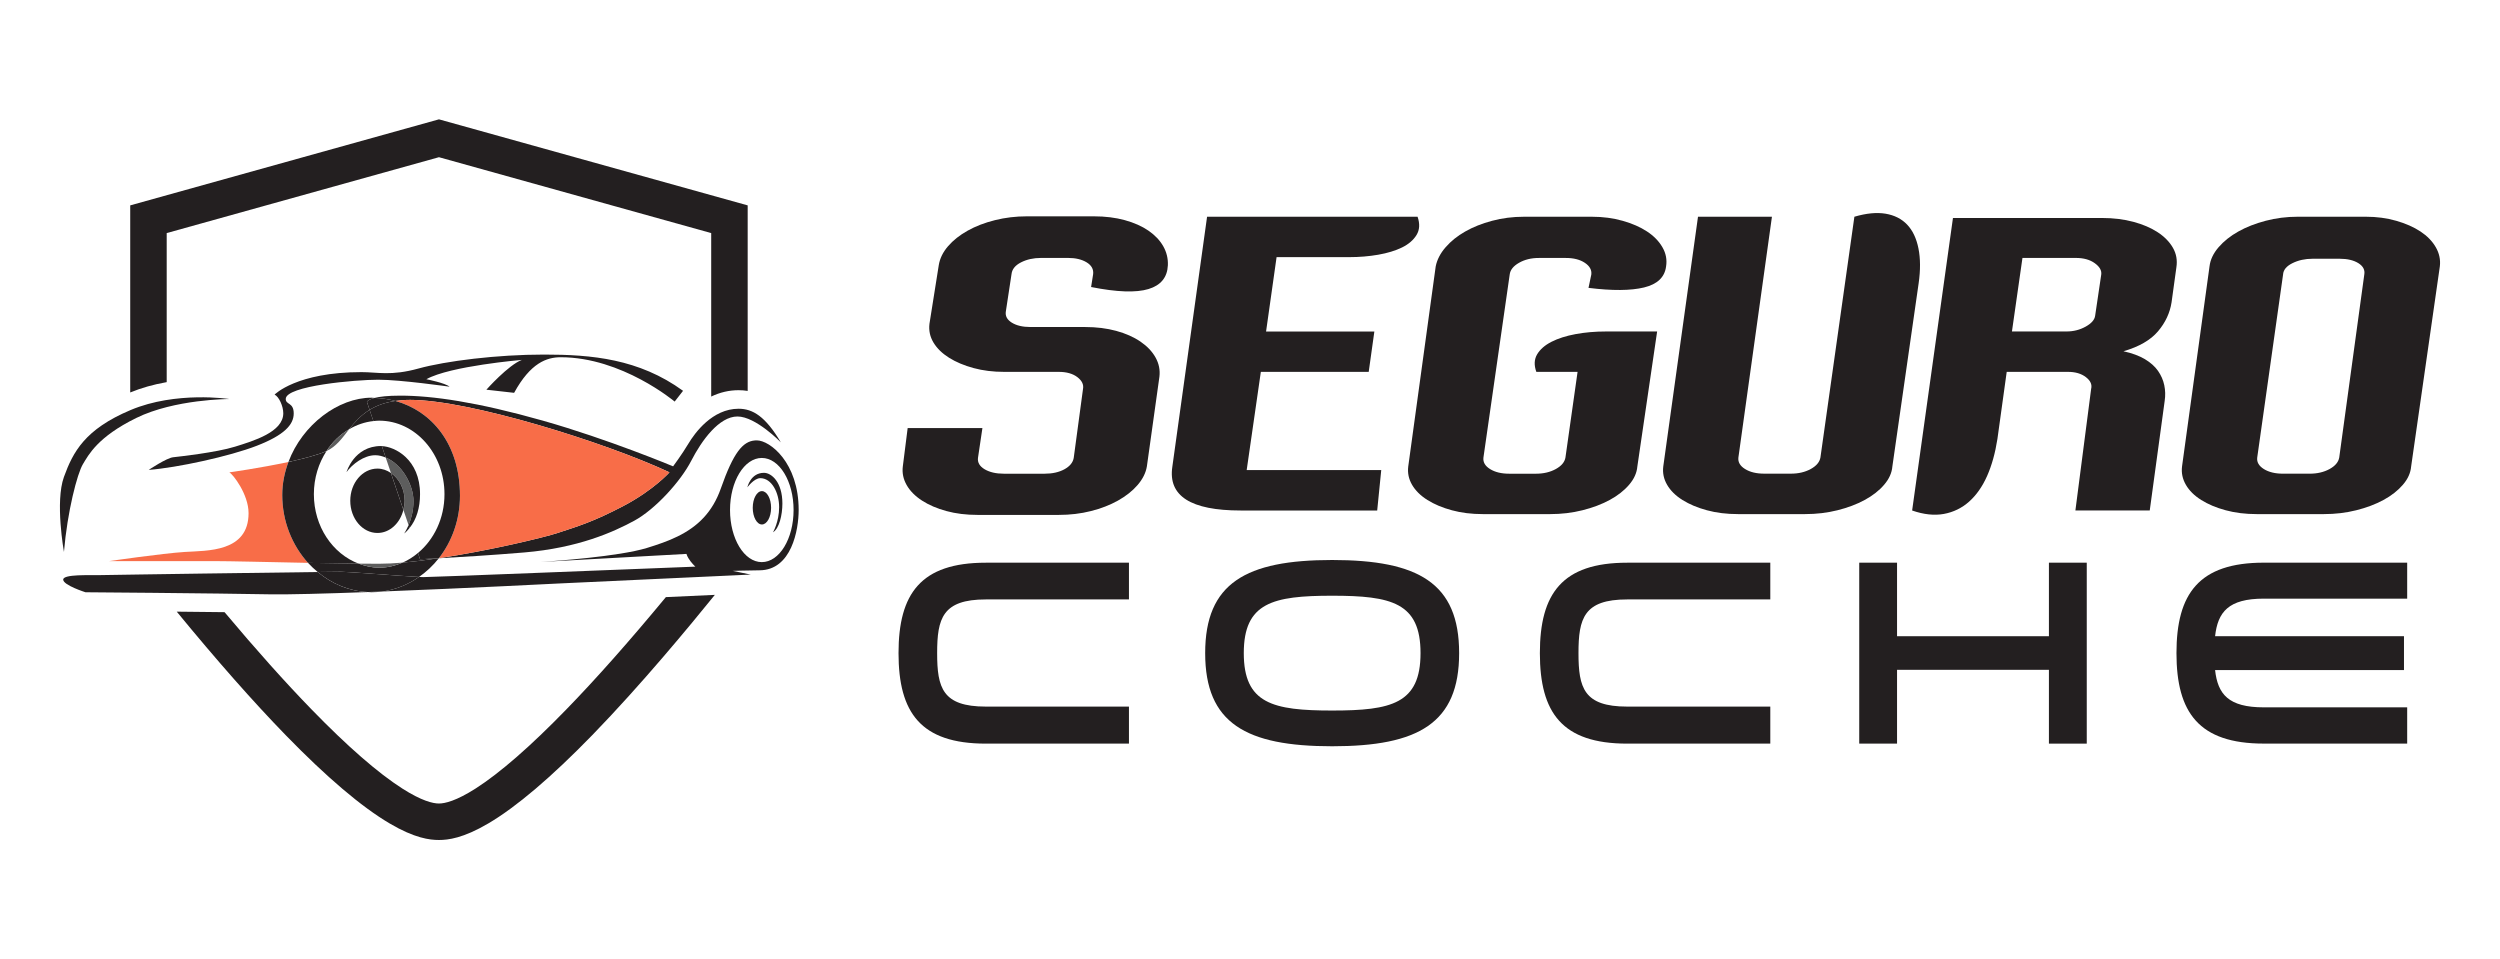 <?xml version="1.0" encoding="utf-8"?>
<!-- Generator: Adobe Illustrator 16.0.0, SVG Export Plug-In . SVG Version: 6.00 Build 0)  -->
<!DOCTYPE svg PUBLIC "-//W3C//DTD SVG 1.1//EN" "http://www.w3.org/Graphics/SVG/1.1/DTD/svg11.dtd">
<svg version="1.1" id="Calque_1" xmlns="http://www.w3.org/2000/svg" xmlns:xlink="http://www.w3.org/1999/xlink" x="0px" y="0px"
	 width="215px" height="82.5px" viewBox="0 -13.833 215 82.5" enable-background="new 0 -13.833 215 82.5" xml:space="preserve">
<g>
	<g>
		<path fill="#231F20" d="M5.5,33.632c0,0-0.778-4.311,0-6.452c0.779-2.144,1.802-4.093,5.723-5.746
			c3.92-1.656,8.498-0.951,8.498-0.951s-4.7,0-8.011,1.634c-3.312,1.629-4.091,3.162-4.579,3.967
			C6.645,26.889,5.793,30.15,5.5,33.632z"/>
		<path fill="#231F20" d="M12.789,26.578c0,0,1.526-1.021,2.094-1.086c0.567-0.066,3.701-0.406,5.324-0.91s4.155-1.266,4.155-2.873
			c0-0.617-0.373-1.428-0.747-1.606c0,0,1.875-1.933,7.475-1.933c1.389,0,2.541,0.342,4.895-0.309
			c2.354-0.648,6.745-1.201,10.811-1.201s8.149,0.357,11.947,3.117l-0.722,0.926c0,0-4.534-3.813-9.797-3.813
			c-1.201,0-2.597,0.479-4.009,3.06l-2.386-0.269c0,0,1.883-2.117,3.052-2.563c0,0-6.168,0.52-8.214,1.663
			c0,0,1.607,0.316,1.997,0.642c0,0-4.205-0.601-6.136-0.601c-1.931,0-7.954,0.521-7.954,1.654c0,0.521,0.686,0.274,0.686,1.25
			s-0.833,1.866-3.169,2.774C19.753,25.41,15.232,26.393,12.789,26.578z"/>
		<path fill="#231F20" d="M61.163,6.212L37.75-0.314L14.336,6.212v12.818c-1.135,0.199-2.188,0.498-3.137,0.889V3.83l26.551-7.4
			l26.55,7.4v15.957c-0.252-0.043-0.513-0.063-0.783-0.063c-0.813,0-1.602,0.185-2.354,0.547V6.212z"/>
		<path fill="#231F20" d="M37.749,58.406c-0.787,0-2.082-0.148-4.245-1.426c-2.422-1.428-5.433-3.988-8.949-7.605
			c-2.779-2.858-5.923-6.424-9.355-10.606c1.522,0.017,2.901,0.03,4.113,0.045c2.72,3.242,5.24,6.06,7.492,8.375
			c3.075,3.166,5.693,5.446,7.779,6.783c1.676,1.071,2.646,1.297,3.165,1.297s1.489-0.226,3.165-1.297
			c2.086-1.337,4.704-3.617,7.779-6.783c2.553-2.623,5.435-5.877,8.572-9.67l4.213-0.194c-2.141,2.643-6.298,7.692-10.534,12.053
			c-3.517,3.617-6.527,6.178-8.949,7.604C39.832,58.257,38.535,58.406,37.749,58.406z"/>
		<path d="M46.316,34.507c0.019-0.002,0.048-0.004,0.087-0.006L46.316,34.507z"/>
		<g>
			<path fill="#231F20" d="M35.272,20.557c5.064,0,16.752,3.637,22.304,6.231c0,0-1.364,1.527-3.961,2.892
				c-2.597,1.364-3.929,1.752-5.648,2.319c-1.199,0.396-5.893,1.523-10.224,2.172c-0.001,0-0.003,0.004-0.005,0.006
				c1.668-0.09,4.429-0.254,7.331-0.497c4.651-0.39,7.671-1.753,9.472-2.728c1.802-0.975,3.994-3.385,4.903-5.154
				c0.909-1.77,2.402-3.813,3.977-3.813c1.575,0,3.733,2.226,3.733,2.226c-1.331-2.24-2.418-2.892-3.636-2.892
				c-2.256,0-3.766,2.08-4.317,3.005c-0.552,0.926-1.315,1.948-1.315,1.948s-5.56-2.33-11.208-3.931
				c-5.65-1.6-9.497-2.149-12.249-2.149c-1.127,0-1.799,0.091-2.215,0.197c0.609,0.021,1.209,0.103,1.788,0.26
				C34.388,20.596,34.801,20.557,35.272,20.557z"/>
			<path fill="#231F20" d="M17.381,35.494c-1.983,0.029-3.892,0.057-5.432,0.08c-1.954,0.027-3.313,0.049-3.478,0.055
				c-0.658,0.023-3.036-0.104-3.036,0.383c0,0.484,1.916,1.089,1.916,1.089s2.548,0.021,5.729,0.049
				c1.815,0.019,3.835,0.037,5.708,0.063c1.657,0.02,3.197,0.043,4.374,0.065c1.586,0.031,4.834-0.06,8.482-0.194
				c-1.606-0.07-3.101-0.701-4.322-1.724C25.008,35.391,21.07,35.443,17.381,35.494z"/>
			<path fill="#231F20" d="M65.084,24.039c-0.055,0-0.109,0-0.161,0.006c-1.04,0.084-1.843,1.027-2.932,4.133
				c-0.362,1.029-0.858,1.834-1.454,2.482c-1.292,1.406-3.051,2.064-4.902,2.631c-2.413,0.74-7.973,1.129-9.135,1.205l12.536-0.693
				c0.033,0.119,0.092,0.242,0.162,0.359c0.234,0.396,0.601,0.736,0.601,0.736s-0.455,0.018-1.237,0.049
				c-4.736,0.189-21.494,0.852-22.163,0.852c-0.075,0-0.207-0.006-0.364-0.014c-0.939,0.658-2.015,1.098-3.167,1.252
				c7.219-0.281,15.421-0.701,15.421-0.701l9.503-0.442l5.722-0.265l1.049-0.049l-0.913-0.186l-0.645-0.131
				c0,0,0.316-0.01,0.727-0.02c0.526-0.015,1.205-0.029,1.569-0.029c2.776,0,3.385-3.482,3.385-5.187
				C68.687,25.939,66.204,24.039,65.084,24.039z M65.515,34.509c-1.509,0-2.733-2.006-2.733-4.479s1.224-4.479,2.733-4.479
				c1.51,0,2.733,2.005,2.733,4.479C68.248,32.505,67.025,34.509,65.515,34.509z"/>
			<path fill="#F86D48" d="M39.557,28.802c0,2.06-0.688,3.927-1.814,5.369c4.331-0.647,9.025-1.774,10.224-2.172
				c1.72-0.567,3.051-0.957,5.648-2.319c2.597-1.363,3.961-2.892,3.961-2.892c-5.552-2.596-17.239-6.231-22.304-6.231
				c-0.471,0-0.884,0.039-1.272,0.092C37.088,21.5,39.557,24.305,39.557,28.802z"/>
			<path fill="#F86D48" d="M24.805,25.897c-2.442,0.524-5.084,0.894-5.084,0.894c0.292,0.131,1.656,1.877,1.656,3.508
				c0,3.375-3.571,3.213-5.487,3.336c-1.915,0.121-6.493,0.787-6.493,0.787s6.591,0,8.961,0c1.457,0,4.732,0.086,8.132,0.152
				c-1.36-1.511-2.215-3.564-2.215-5.839C24.274,27.736,24.472,26.783,24.805,25.897z"/>
			<path fill="#231F20" d="M28.079,24.957c0.51-0.789,1.179-1.426,1.951-1.879c0.464-0.594,0.992-1.195,1.756-1.664l-0.232-0.688
				c0,0,0.057-0.186,0.658-0.338c-0.087-0.004-0.172-0.02-0.26-0.02c-2.85,0-5.941,2.307-7.147,5.526
				c1.269-0.272,2.485-0.593,3.245-0.924C28.06,24.968,28.068,24.96,28.079,24.957z"/>
			<path fill="#231F20" d="M31.554,20.727l0.232,0.688c0.575-0.354,1.28-0.633,2.214-0.767c-0.579-0.157-1.179-0.239-1.788-0.26
				C31.611,20.541,31.554,20.727,31.554,20.727z"/>
			<path fill="#231F20" d="M31.952,37.1c0.311,0,0.616-0.022,0.917-0.063c-0.413,0.014-0.821,0.029-1.226,0.045
				C31.747,37.087,31.848,37.1,31.952,37.1z"/>
			<path fill="#231F20" d="M36.036,35.785c0.635-0.443,1.212-0.984,1.702-1.607c-0.021,0-0.038,0.003-0.058,0.003
				c-1.058,0.157-2.092,0.286-3.048,0.368c-0.629,0.273-1.307,0.439-2.022,0.439c-0.621,0-1.208-0.141-1.767-0.35
				c-1.384-0.014-2.879-0.039-4.354-0.066c0.258,0.285,0.541,0.543,0.833,0.787c1.15-0.014,1.906-0.023,2.017-0.023
				C29.888,35.335,34.563,35.712,36.036,35.785z"/>
			<path fill="#231F20" d="M37.679,34.18c0.021,0,0.038-0.003,0.058-0.003c0.002-0.002,0.004-0.006,0.005-0.006
				C37.721,34.175,37.701,34.177,37.679,34.18z"/>
			<path fill="#231F20" d="M29.338,35.335c-0.111,0-0.867,0.011-2.017,0.023c1.221,1.021,2.715,1.652,4.322,1.723
				c0.405-0.016,0.813-0.031,1.226-0.045c1.152-0.154,2.227-0.594,3.167-1.252C34.563,35.712,29.888,35.335,29.338,35.335z"/>
			<path fill="#231F20" d="M26.993,28.666c0-1.393,0.41-2.666,1.086-3.709c-0.01,0.004-0.019,0.012-0.029,0.017
				c-0.76,0.332-1.977,0.649-3.245,0.924c-0.333,0.888-0.531,1.84-0.531,2.838c0,2.272,0.855,4.328,2.215,5.839
				c1.474,0.026,2.969,0.053,4.354,0.065C28.612,33.798,26.993,31.457,26.993,28.666z"/>
			<path fill="#231F20" d="M35.944,33.723c-0.401,0.334-0.839,0.618-1.313,0.825c0.956-0.082,1.99-0.211,3.048-0.368
				c-0.968,0.053-1.555,0.077-1.555,0.077L35.944,33.723z"/>
			<path fill="#231F20" d="M31.786,21.414c-0.765,0.469-1.292,1.07-1.756,1.664c0.636-0.373,1.336-0.619,2.083-0.699L31.786,21.414z
				"/>
			<path fill="#231F20" d="M39.557,28.802c0-4.497-2.469-7.303-5.557-8.153c-0.934,0.134-1.639,0.412-2.214,0.767l0.326,0.965
				c0.164-0.019,0.328-0.037,0.497-0.037c3.102,0,5.617,2.83,5.617,6.324c0,2.08-0.902,3.908-2.282,5.057l0.181,0.535
				c0,0,0.586-0.025,1.555-0.078c0.021-0.002,0.042-0.004,0.063-0.008C38.87,32.729,39.557,30.861,39.557,28.802z"/>
			<path fill="#5D5D5D" d="M30.03,23.078c-0.772,0.453-1.441,1.09-1.951,1.879C28.918,24.576,29.434,23.841,30.03,23.078z"/>
			<path fill="#5D5D5D" d="M30.842,34.639c0.559,0.209,1.146,0.351,1.767,0.351c0.715,0,1.394-0.166,2.022-0.439
				c-0.728,0.061-1.412,0.098-2.022,0.098C32.051,34.647,31.458,34.643,30.842,34.639z"/>
			<path fill="#5D5D5D" d="M33.172,25.518l0.449,1.325c0.701,0.48,1.178,1.363,1.178,2.39c0,0.274-0.044,0.535-0.107,0.783
				l0.444,1.313c0.208-0.492,0.424-1.203,0.424-2.068C35.56,27.875,34.578,26.087,33.172,25.518z"/>
			<path fill="#231F20" d="M32.772,24.525c-2.326,0-2.971,2.24-2.971,2.24c0.5-0.682,1.498-1.449,2.472-1.449
				c0.317,0,0.614,0.084,0.899,0.201l-0.332-0.984C32.819,24.533,32.792,24.525,32.772,24.525z"/>
			<path fill="#231F20" d="M34.756,32.048c0.179-0.131,0.321-0.301,0.463-0.471l-0.083-0.248
				C34.943,31.785,34.756,32.048,34.756,32.048z"/>
			<path fill="#231F20" d="M32.84,24.533l0.332,0.984c1.406,0.57,2.388,2.357,2.388,3.744c0,0.865-0.215,1.576-0.424,2.068
				l0.083,0.248c0.605-0.729,0.905-1.763,0.905-2.912C36.125,25.66,33.949,24.574,32.84,24.533z"/>
			<path fill="#231F20" d="M32.461,26.466c-1.291,0-2.338,1.238-2.338,2.767s1.047,2.769,2.338,2.769c1.06,0,1.944-0.84,2.23-1.984
				l-1.071-3.172C33.277,26.609,32.886,26.466,32.461,26.466z"/>
			<path fill="#231F20" d="M33.621,26.843l1.071,3.173c0.063-0.248,0.107-0.509,0.107-0.783
				C34.799,28.207,34.321,27.322,33.621,26.843z"/>
			<ellipse fill="#231F20" cx="65.525" cy="29.838" rx="0.789" ry="1.434"/>
			<path fill="#231F20" d="M65.7,26.83c-1.16,0-1.429,1.25-1.429,1.25s0.581-0.791,1.116-0.791c0.974,0,1.619,1.238,1.619,2.496
				s-0.528,2.158-0.528,2.158c0.536-0.316,0.808-1.494,0.808-2.475C67.287,27.643,66.358,26.83,65.7,26.83z"/>
		</g>
	</g>
	<g>
		<g>
			<g>
				<path fill="#231F20" d="M98.631,26.281c-0.093,0.557-0.36,1.09-0.8,1.6c-0.439,0.509-1.002,0.953-1.685,1.336
					c-0.684,0.382-1.459,0.685-2.328,0.902c-0.869,0.221-1.79,0.33-2.763,0.33H84.07c-0.973,0-1.865-0.109-2.675-0.33
					c-0.811-0.219-1.512-0.521-2.102-0.902c-0.591-0.383-1.031-0.827-1.321-1.336c-0.29-0.51-0.399-1.043-0.33-1.6l0.417-3.303
					h6.429l-0.382,2.572c-0.047,0.395,0.145,0.719,0.573,0.975c0.428,0.252,0.978,0.381,1.65,0.381h3.509
					c0.672,0,1.24-0.129,1.703-0.381c0.463-0.256,0.73-0.58,0.799-0.975l0.8-5.941c0.069-0.371-0.093-0.707-0.486-1.008
					c-0.395-0.301-0.927-0.453-1.599-0.453h-4.691c-0.95,0-1.83-0.107-2.641-0.328s-1.512-0.516-2.103-0.887
					c-0.59-0.371-1.037-0.805-1.338-1.303c-0.301-0.5-0.417-1.037-0.348-1.616l0.8-5.038c0.092-0.579,0.358-1.124,0.799-1.635
					c0.44-0.508,1.002-0.955,1.686-1.336c0.683-0.383,1.465-0.685,2.346-0.904c0.88-0.221,1.795-0.33,2.745-0.33h5.769
					c0.973,0,1.859,0.109,2.658,0.33c0.799,0.22,1.477,0.521,2.033,0.904s0.979,0.828,1.269,1.336
					c0.29,0.511,0.422,1.056,0.399,1.635c-0.047,1.042-0.602,1.727-1.668,2.049c-1.065,0.325-2.71,0.268-4.934-0.174L94.01,9.74
					c0.046-0.418-0.139-0.753-0.556-1.009c-0.417-0.254-0.95-0.382-1.599-0.382h-2.328c-0.648,0-1.222,0.128-1.72,0.382
					c-0.499,0.255-0.77,0.59-0.816,1.009l-0.486,3.196c-0.07,0.396,0.098,0.719,0.503,0.974c0.405,0.254,0.943,0.381,1.616,0.381
					h4.691c0.974,0,1.865,0.11,2.676,0.33c0.811,0.221,1.506,0.528,2.085,0.922c0.579,0.395,1.013,0.852,1.303,1.373
					c0.29,0.521,0.4,1.071,0.331,1.649L98.631,26.281z"/>
				<path fill="#231F20" d="M109.786,8.281l-0.904,6.395h9.313l-0.486,3.474h-9.277l-1.217,8.444h11.572l-0.348,3.476h-11.746
					c-4.286,0-6.244-1.25-5.873-3.754l2.988-21.508h18.104c0.208,0.603,0.179,1.124-0.087,1.563
					c-0.268,0.44-0.684,0.799-1.251,1.078c-0.568,0.277-1.251,0.485-2.05,0.625c-0.801,0.139-1.629,0.207-2.485,0.207H109.786z"/>
				<path fill="#231F20" d="M143.283,9.08c-0.116,0.928-0.748,1.529-1.895,1.809c-1.146,0.277-2.74,0.289-4.777,0.035l0.242-1.147
					c0.047-0.394-0.139-0.729-0.556-1.007c-0.417-0.279-0.962-0.418-1.634-0.418h-2.327c-0.649,0-1.216,0.139-1.703,0.418
					c-0.485,0.277-0.753,0.613-0.799,1.007l-2.259,15.742c-0.047,0.396,0.145,0.724,0.572,0.989c0.43,0.267,0.979,0.398,1.65,0.398
					h2.294c0.647,0,1.216-0.133,1.702-0.398c0.486-0.268,0.766-0.596,0.834-0.989l1.043-7.369h-3.545
					c-0.208-0.575-0.186-1.082,0.068-1.51c0.256-0.429,0.666-0.788,1.234-1.078c0.566-0.289,1.256-0.509,2.067-0.66
					s1.69-0.228,2.642-0.228h4.377l-1.701,11.607c-0.047,0.557-0.284,1.082-0.713,1.58c-0.43,0.5-0.984,0.934-1.668,1.305
					c-0.685,0.371-1.466,0.666-2.347,0.885c-0.88,0.222-1.808,0.33-2.778,0.33h-5.77c-0.973,0-1.864-0.108-2.675-0.33
					c-0.812-0.219-1.513-0.514-2.103-0.885c-0.592-0.371-1.031-0.805-1.322-1.305c-0.289-0.498-0.398-1.023-0.328-1.58l2.361-17.201
					c0.115-0.578,0.399-1.129,0.853-1.649c0.452-0.522,1.013-0.974,1.687-1.354c0.67-0.383,1.441-0.689,2.311-0.921
					s1.777-0.348,2.728-0.348h5.873c0.927,0,1.802,0.116,2.623,0.348c0.822,0.231,1.522,0.539,2.103,0.921
					c0.578,0.381,1.02,0.832,1.32,1.354C143.271,7.951,143.375,8.501,143.283,9.08z"/>
				<path fill="#231F20" d="M159.477,4.806c1.02-0.301,1.912-0.387,2.676-0.262c0.765,0.129,1.384,0.441,1.859,0.938
					c0.475,0.499,0.801,1.181,0.975,2.052c0.174,0.867,0.179,1.869,0.015,3.004l-2.258,15.741c-0.046,0.558-0.283,1.082-0.712,1.58
					c-0.428,0.5-0.985,0.935-1.668,1.306c-0.684,0.371-1.465,0.666-2.346,0.885c-0.881,0.221-1.808,0.33-2.779,0.33h-5.77
					c-0.973,0-1.865-0.109-2.676-0.33c-0.811-0.219-1.512-0.514-2.102-0.885c-0.592-0.371-1.031-0.806-1.321-1.306
					c-0.29-0.498-0.399-1.022-0.329-1.58l2.986-21.475h6.359l-2.885,20.711c-0.046,0.396,0.146,0.724,0.574,0.989
					c0.428,0.267,0.979,0.398,1.65,0.398h2.293c0.647,0,1.217-0.133,1.703-0.398c0.485-0.268,0.764-0.596,0.834-0.989L159.477,4.806
					z"/>
				<path fill="#231F20" d="M182.618,16.376c0.741,0.162,1.354,0.39,1.843,0.679c0.484,0.291,0.861,0.625,1.129,1.008
					c0.266,0.383,0.446,0.793,0.538,1.233c0.093,0.439,0.104,0.892,0.034,1.354l-1.284,9.418h-6.394l1.354-10.459
					c0.094-0.371-0.059-0.707-0.451-1.008c-0.394-0.302-0.902-0.453-1.529-0.453h-5.281l-0.799,5.769
					c-0.188,1.207-0.482,2.266-0.887,3.182c-0.406,0.916-0.922,1.648-1.547,2.207c-0.625,0.555-1.351,0.908-2.172,1.059
					c-0.822,0.15-1.732,0.053-2.729-0.295l3.511-25.156h12.821c0.974,0,1.871,0.109,2.692,0.33c0.822,0.219,1.522,0.521,2.103,0.902
					s1.015,0.83,1.305,1.338c0.289,0.51,0.387,1.066,0.295,1.668l-0.417,3.021c-0.14,0.904-0.526,1.732-1.164,2.486
					C184.952,15.412,183.962,15.984,182.618,16.376z M180.707,9.775c0.046-0.348-0.139-0.672-0.557-0.973
					c-0.416-0.303-0.961-0.453-1.633-0.453h-4.586l-0.904,6.324h4.691c0.602,0,1.151-0.139,1.65-0.418
					c0.497-0.276,0.77-0.59,0.814-0.938L180.707,9.775z"/>
				<path fill="#231F20" d="M203.468,4.806c0.927,0,1.796,0.115,2.606,0.348c0.81,0.232,1.506,0.539,2.085,0.92
					c0.579,0.383,1.019,0.834,1.319,1.355s0.418,1.07,0.348,1.65l-2.467,17.2c-0.047,0.558-0.283,1.082-0.713,1.58
					c-0.429,0.5-0.984,0.935-1.668,1.306s-1.465,0.666-2.346,0.885c-0.881,0.221-1.807,0.33-2.779,0.33h-5.769
					c-0.974,0-1.864-0.109-2.676-0.33c-0.812-0.219-1.513-0.514-2.103-0.885c-0.592-0.371-1.031-0.806-1.32-1.306
					c-0.289-0.498-0.399-1.022-0.33-1.58l2.363-17.2c0.068-0.58,0.33-1.129,0.78-1.65c0.451-0.521,1.019-0.973,1.703-1.355
					c0.683-0.382,1.466-0.689,2.347-0.92c0.879-0.23,1.795-0.348,2.744-0.348H203.468z M203.329,9.775
					c0.069-0.395-0.101-0.718-0.504-0.973c-0.406-0.254-0.944-0.383-1.615-0.383h-2.328c-0.649,0-1.229,0.129-1.737,0.383
					c-0.511,0.254-0.776,0.578-0.801,0.973l-2.223,15.742c-0.049,0.395,0.145,0.723,0.572,0.99c0.429,0.266,0.979,0.397,1.649,0.397
					h2.294c0.647,0,1.217-0.133,1.702-0.397c0.487-0.268,0.765-0.596,0.835-0.99L203.329,9.775z"/>
			</g>
		</g>
		<g>
			<path fill="#231F20" d="M97.09,37.718H84.781c-3.731,0-4.186,1.638-4.186,4.617c0,2.982,0.455,4.599,4.186,4.599H97.09v3.185
				H84.781c-5.597,0-7.508-2.662-7.508-7.781c0-5.117,1.912-7.779,7.508-7.779H97.09V37.718z"/>
			<path fill="#231F20" d="M125.486,42.335c0,6.029-3.502,8.011-10.92,8.011c-7.417,0-10.921-1.979-10.921-8.011
				c0-6.026,3.504-8.008,10.921-8.008C121.984,34.328,125.486,36.309,125.486,42.335z M122.166,42.335
				c0-4.344-2.503-4.936-7.6-4.936c-5.098,0-7.601,0.592-7.601,4.936c0,4.349,2.503,4.938,7.601,4.938
				C119.663,47.274,122.166,46.684,122.166,42.335z"/>
			<path fill="#231F20" d="M152.246,37.718h-12.309c-3.73,0-4.187,1.638-4.187,4.617c0,2.982,0.455,4.599,4.187,4.599h12.309v3.185
				h-12.309c-5.598,0-7.508-2.662-7.508-7.781c0-5.117,1.91-7.779,7.508-7.779h12.309V37.718z"/>
			<path fill="#231F20" d="M176.207,50.117v-6.346h-13.061v6.346h-3.252v-15.56h3.252v6.325h13.061v-6.325h3.254v15.562h-3.254
				V50.117z"/>
			<path fill="#231F20" d="M194.686,37.65c-3.049,0-3.959,1.16-4.188,3.232h16.245v2.912h-16.245
				c0.229,2.067,1.139,3.205,4.188,3.205h12.332v3.117h-12.332c-5.574,0-7.51-2.662-7.51-7.781c0-5.117,1.936-7.779,7.51-7.779
				h12.332v3.094H194.686z"/>
		</g>
	</g>
</g>
</svg>
